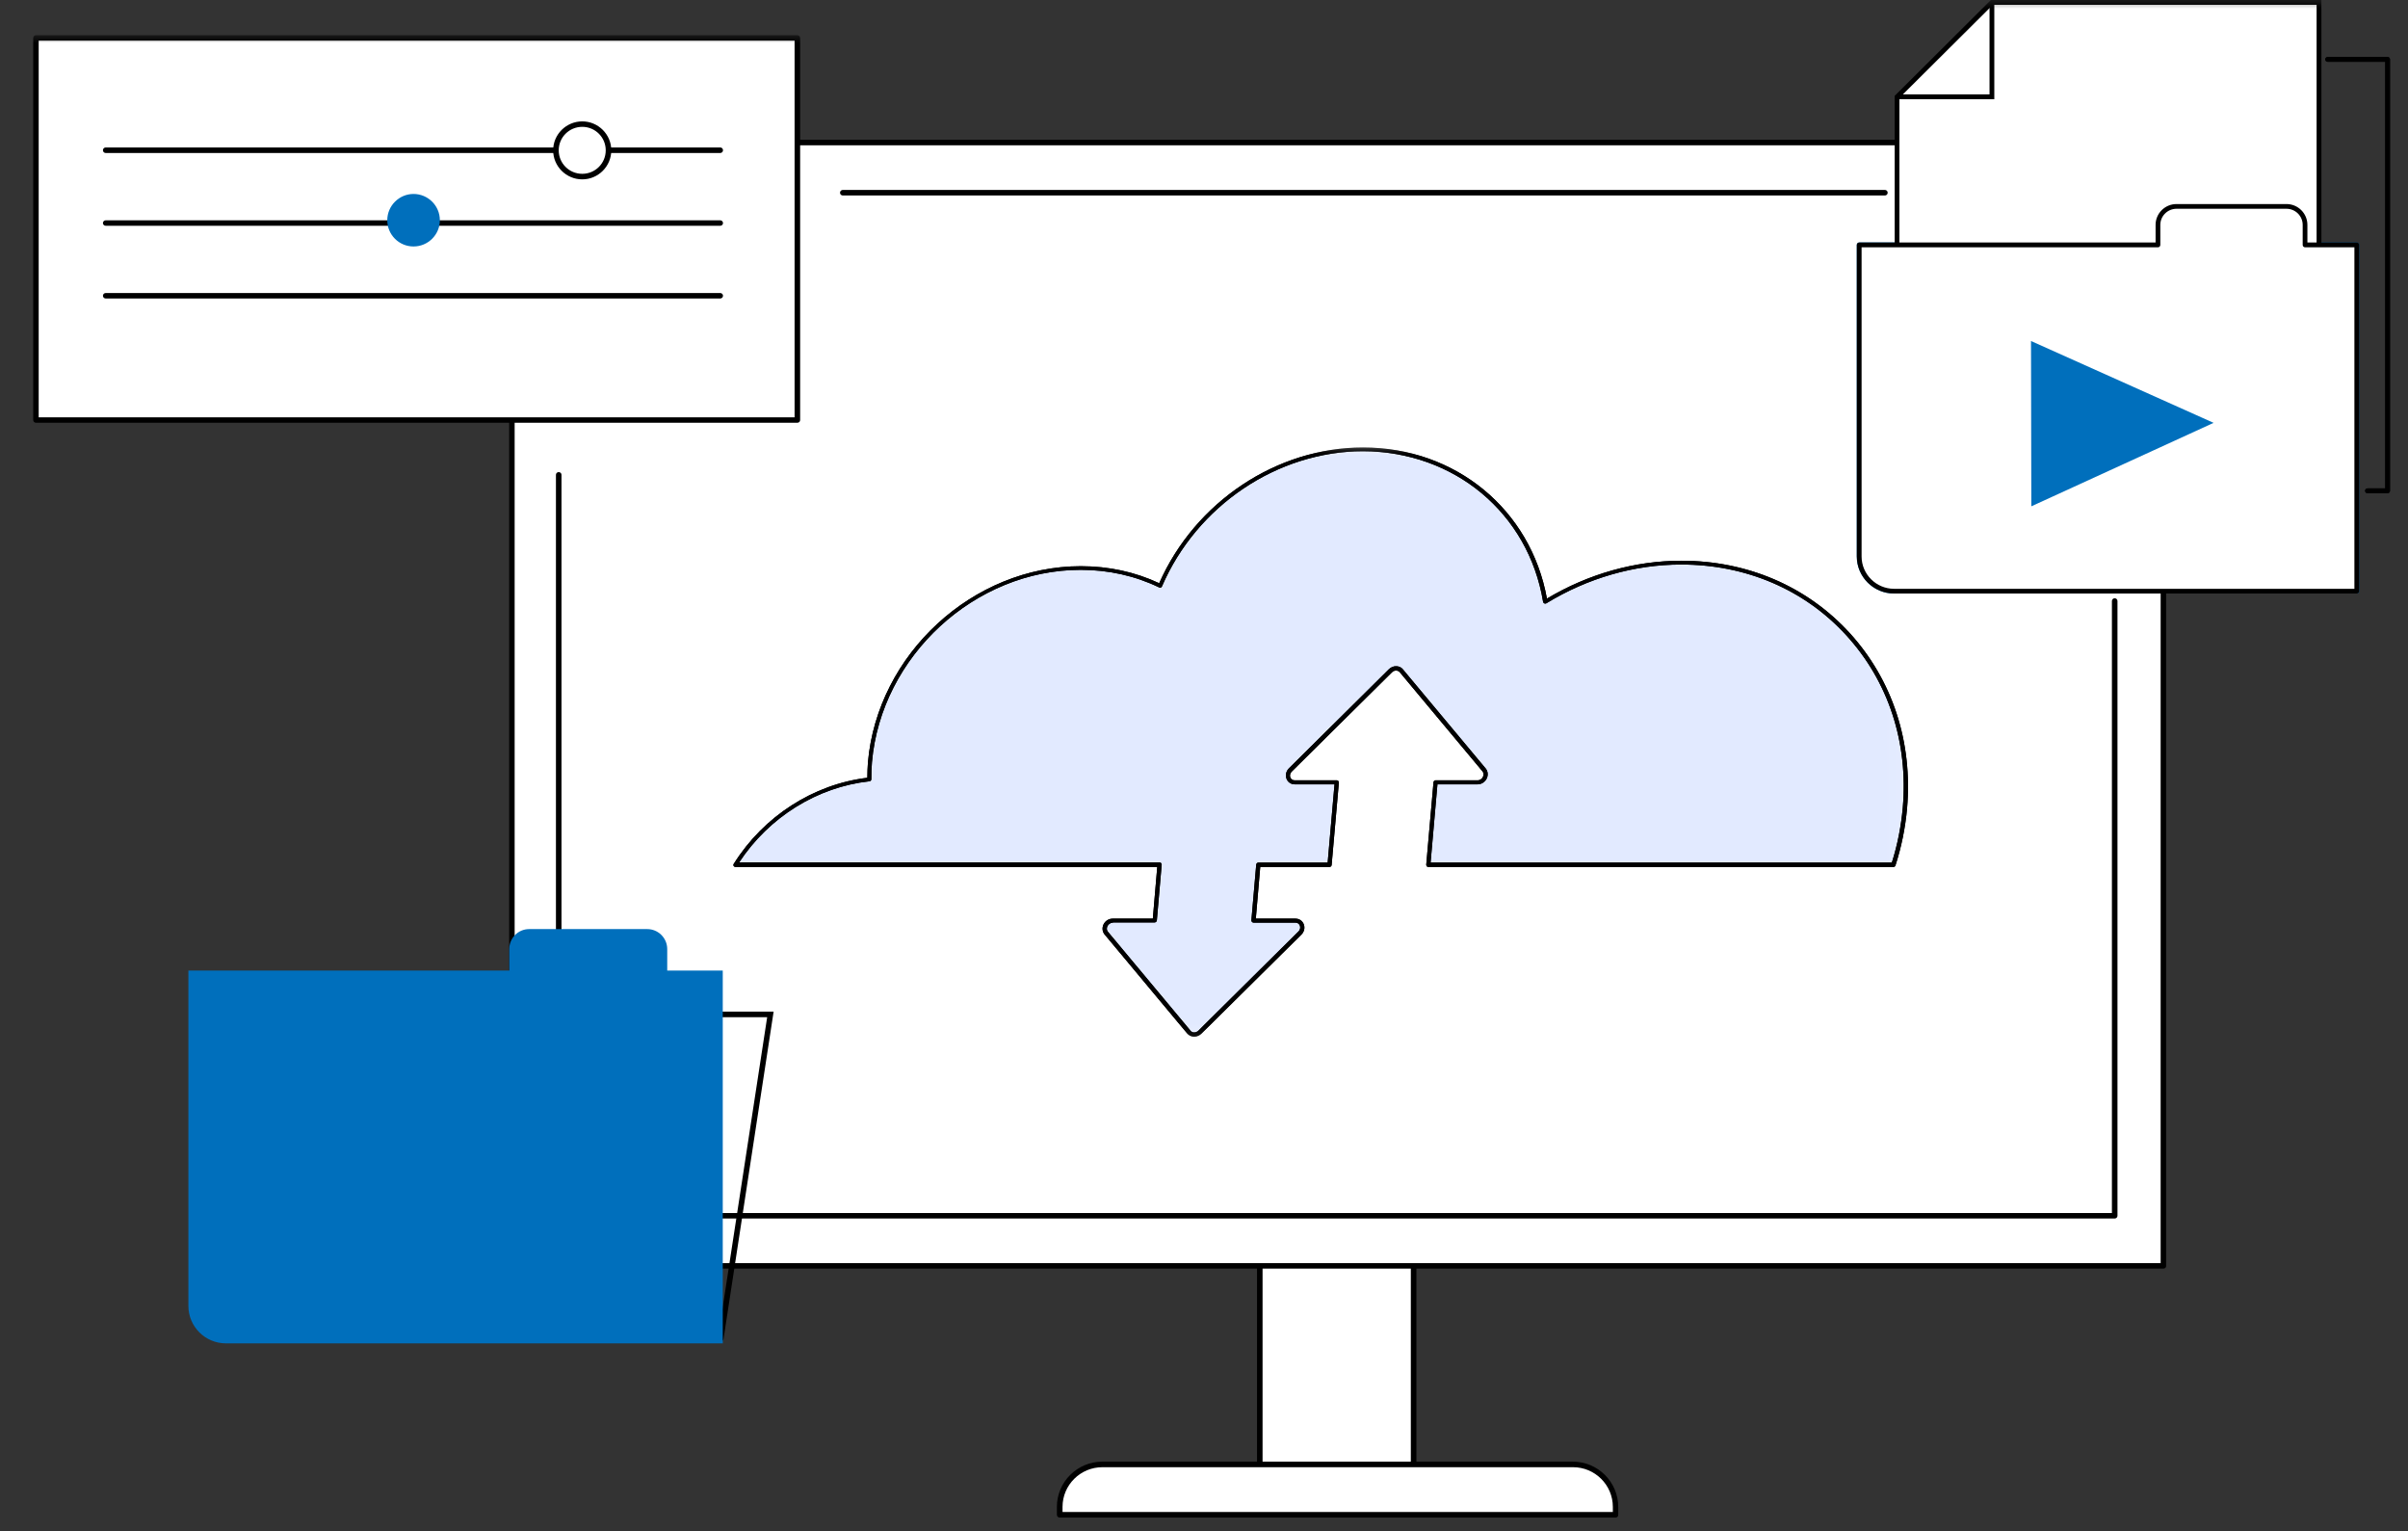 <svg width="140" height="89" viewBox="0 0 140 89" fill="none" xmlns="http://www.w3.org/2000/svg">
<rect x="0" y="0" width="140" height="89" fill="#333333" stroke="none"/>
<mask id="mask0_654_14568" style="mask-type:alpha" maskUnits="userSpaceOnUse" x="0" y="0" width="140" height="89">
<rect width="140" height="89" fill="#D9D9D9"/>
</mask>
<g mask="url(#mask0_654_14568)">
<path d="M73.244 72.117H82.187V87.367H73.244V72.117Z" fill="white"/>
<path d="M82.186 87.526H73.243C73.155 87.526 73.082 87.453 73.082 87.365V72.115C73.082 72.026 73.155 71.953 73.243 71.953H82.186C82.275 71.953 82.348 72.026 82.348 72.115V87.365C82.348 87.453 82.275 87.526 82.186 87.526ZM73.405 87.208H82.025V72.276H73.405V87.208Z" fill="black"/>
<path d="M91.458 85.117H64.093C62.723 85.117 61.619 86.221 61.619 87.586V88.044H93.937V87.586C93.932 86.221 92.822 85.117 91.458 85.117Z" fill="white"/>
<path d="M93.932 88.203H61.609C61.52 88.203 61.447 88.13 61.447 88.042V87.583C61.447 86.13 62.635 84.953 64.083 84.953H91.447C92.906 84.953 94.083 86.141 94.083 87.583V88.042C94.093 88.13 94.02 88.203 93.932 88.203ZM61.77 87.88H93.77V87.583C93.77 86.307 92.728 85.276 91.458 85.276H64.093C62.812 85.276 61.775 86.312 61.775 87.583V87.88H61.77Z" fill="black"/>
<path d="M29.76 8.289H125.781V73.576H29.76V8.289Z" fill="white"/>
<path d="M125.786 73.734H29.76C29.676 73.734 29.604 73.662 29.604 73.573V8.286C29.604 8.198 29.676 8.125 29.76 8.125H125.781C125.864 8.125 125.937 8.198 125.937 8.286V73.573C125.947 73.662 125.874 73.734 125.786 73.734ZM29.921 73.417H125.619V8.443H29.921V73.417Z" fill="black"/>
<path d="M109.588 11.362H48.999C48.911 11.362 48.838 11.289 48.838 11.2C48.838 11.112 48.911 11.039 48.999 11.039H109.588C109.676 11.039 109.749 11.112 109.749 11.2C109.749 11.289 109.676 11.362 109.588 11.362Z" fill="black"/>
<path d="M122.947 70.823H32.484C32.395 70.823 32.322 70.75 32.322 70.662V27.594C32.322 27.51 32.395 27.438 32.484 27.438C32.572 27.438 32.645 27.51 32.645 27.594V70.505H122.786V34.932C122.786 34.844 122.859 34.771 122.947 34.771C123.036 34.771 123.109 34.844 123.109 34.932V70.662C123.109 70.75 123.036 70.823 122.947 70.823Z" fill="black"/>
<mask id="mask1_654_14568" style="mask-type:luminance" maskUnits="userSpaceOnUse" x="1" y="2" width="47" height="24">
<path d="M1 2H47.667V25.146H1V2Z" fill="white"/>
</mask>
<g mask="url(#mask1_654_14568)">
<path d="M46.365 24.412H2.094V2.203H46.365V24.412Z" fill="white"/>
<path d="M46.359 24.573H2.093C2.005 24.573 1.932 24.5 1.932 24.417V2.208C1.932 2.12 2.005 2.047 2.093 2.047H46.359C46.447 2.047 46.52 2.12 46.52 2.208V24.417C46.52 24.5 46.447 24.573 46.359 24.573ZM2.249 24.255H46.197V2.365H2.249V24.255Z" fill="black"/>
</g>
<path d="M41.875 8.893H6.146C6.057 8.893 5.984 8.82 5.984 8.732C5.984 8.643 6.057 8.57 6.146 8.57H41.875C41.964 8.57 42.036 8.643 42.036 8.732C42.036 8.82 41.964 8.893 41.875 8.893Z" fill="black"/>
<path d="M41.875 13.122H6.146C6.057 13.122 5.984 13.05 5.984 12.966C5.984 12.878 6.057 12.805 6.146 12.805H41.875C41.964 12.805 42.036 12.878 42.036 12.966C42.036 13.05 41.964 13.122 41.875 13.122Z" fill="black"/>
<path d="M41.875 17.349H6.146C6.057 17.349 5.984 17.276 5.984 17.188C5.984 17.104 6.057 17.031 6.146 17.031H41.875C41.964 17.031 42.036 17.104 42.036 17.188C42.036 17.276 41.964 17.349 41.875 17.349Z" fill="black"/>
<path d="M32.322 8.737C32.322 9.581 33.01 10.263 33.853 10.263C34.697 10.263 35.38 9.581 35.38 8.737C35.38 7.893 34.697 7.211 33.853 7.211C33.01 7.211 32.322 7.893 32.322 8.737Z" fill="white"/>
<path d="M33.853 10.425C32.921 10.425 32.16 9.669 32.16 8.737C32.16 7.81 32.921 7.055 33.853 7.055C34.78 7.055 35.54 7.81 35.54 8.737C35.54 9.669 34.78 10.425 33.853 10.425ZM33.853 7.372C33.092 7.372 32.483 7.982 32.483 8.737C32.483 9.492 33.092 10.102 33.853 10.102C34.608 10.102 35.217 9.492 35.217 8.737C35.217 7.982 34.608 7.372 33.853 7.372Z" fill="black"/>
<path d="M22.516 12.8C22.516 13.643 23.198 14.325 24.042 14.325C24.885 14.325 25.573 13.643 25.573 12.8C25.573 11.956 24.885 11.273 24.042 11.273C23.208 11.273 22.516 11.956 22.516 12.8Z" fill="#006FBC"/>
<path d="M115.809 0.137L110.297 5.626V19.343H134.827V0.137H115.809Z" fill="white"/>
<path d="M115.948 5.766H110.297V5.487H115.67V0.137H115.948V5.766Z" fill="black"/>
<path d="M137.024 34.496H110.12C108.929 34.496 107.953 33.53 107.953 32.338V14.233C107.953 14.157 108.016 14.094 108.092 14.094H125.325V13.069C125.325 12.403 125.869 11.859 126.544 11.859H132.933C133.607 11.859 134.151 12.403 134.151 13.069V14.094H137.024C137.1 14.094 137.163 14.157 137.163 14.233V34.357C137.163 34.438 137.1 34.496 137.024 34.496ZM108.232 14.373V32.343C108.232 33.377 109.082 34.222 110.12 34.222H136.884V14.373H134.012C133.935 14.373 133.877 14.31 133.877 14.233V13.069C133.877 12.556 133.454 12.134 132.933 12.134H126.544C126.022 12.134 125.6 12.556 125.6 13.069V14.233C125.6 14.31 125.541 14.373 125.465 14.373H108.232Z" fill="#006FBC"/>
<path d="M138.813 28.665H137.644C137.563 28.665 137.505 28.602 137.505 28.526C137.505 28.449 137.568 28.386 137.644 28.386H138.678V3.591H135.329C135.252 3.591 135.189 3.528 135.189 3.452C135.189 3.375 135.252 3.312 135.329 3.312H138.813C138.894 3.312 138.953 3.375 138.953 3.452V28.526C138.953 28.602 138.894 28.665 138.813 28.665Z" fill="black"/>
<path d="M128.697 24.577L118.082 19.82L118.1 29.428L128.697 24.577Z" fill="#006FBC"/>
<path d="M115.809 0.137L110.297 5.626V19.343H134.827V0.137H115.809Z" fill="white"/>
<path d="M134.96 19.481H110.156V5.57L115.749 0H134.965V19.481H134.96ZM110.431 19.207H134.686V0.279H115.866L110.431 5.687V19.207Z" fill="black"/>
<path d="M134.013 14.231V13.067C134.013 12.473 133.532 11.992 132.934 11.992H126.545C125.947 11.992 125.466 12.473 125.466 13.067V14.231H108.094V32.336C108.094 33.451 109.002 34.355 110.121 34.355H137.025V14.231H134.013Z" fill="white"/>
<path d="M115.948 5.766H110.297V5.487H115.67V0.137H115.948V5.766Z" fill="black"/>
<path d="M137.024 34.496H110.12C108.929 34.496 107.953 33.53 107.953 32.338V14.233C107.953 14.157 108.016 14.094 108.092 14.094H125.325V13.069C125.325 12.403 125.869 11.859 126.544 11.859H132.933C133.607 11.859 134.151 12.403 134.151 13.069V14.094H137.024C137.1 14.094 137.163 14.157 137.163 14.233V34.357C137.163 34.438 137.1 34.496 137.024 34.496ZM108.232 14.373V32.343C108.232 33.377 109.082 34.222 110.12 34.222H136.884V14.373H134.012C133.935 14.373 133.877 14.31 133.877 14.233V13.069C133.877 12.556 133.454 12.134 132.933 12.134H126.544C126.022 12.134 125.6 12.556 125.6 13.069V14.233C125.6 14.31 125.541 14.373 125.465 14.373H108.232Z" fill="black"/>
<path d="M138.813 28.665H137.644C137.563 28.665 137.505 28.602 137.505 28.526C137.505 28.449 137.568 28.386 137.644 28.386H138.678V3.591H135.329C135.252 3.591 135.189 3.528 135.189 3.452C135.189 3.375 135.252 3.312 135.329 3.312H138.813C138.894 3.312 138.953 3.375 138.953 3.452V28.526C138.953 28.602 138.894 28.665 138.813 28.665Z" fill="black"/>
<path d="M128.697 24.577L118.082 19.82L118.1 29.428L128.697 24.577Z" fill="#006FBC"/>
<path d="M41.874 77.974C41.781 77.974 41.703 77.906 41.687 77.818L38.307 58.797H44.978L42.067 77.812C42.051 77.906 41.973 77.974 41.88 77.974H41.874ZM38.692 59.12L41.864 76.984L44.603 59.12H38.687H38.692Z" fill="black"/>
<path d="M38.792 56.411V55.161C38.792 54.521 38.271 54 37.63 54H30.766C30.125 54 29.609 54.521 29.609 55.161V56.411H10.953V75.901C10.953 77.104 11.932 78.078 13.13 78.078H42.021V56.411H38.786H38.792Z" fill="#006FBC"/>
<mask id="mask2_654_14568" style="mask-type:luminance" maskUnits="userSpaceOnUse" x="41" y="26" width="70" height="35">
<path d="M41.953 26H110.924V60.63H41.953V26Z" fill="white"/>
</mask>
<g mask="url(#mask2_654_14568)">
<path d="M110.751 46.971C110.655 48.105 110.426 49.202 110.084 50.264H83.042L83.464 45.471H85.909C86.283 45.471 86.52 45.025 86.287 44.747L81.477 38.989C81.325 38.8 81.031 38.8 80.842 38.989L75.028 44.747C74.754 45.025 74.907 45.471 75.285 45.471H77.726L77.307 50.264H73.166L72.884 53.509H75.321C75.699 53.509 75.856 53.955 75.574 54.233L69.768 59.987C69.579 60.176 69.285 60.176 69.132 59.987L64.327 54.233C64.094 53.955 64.331 53.509 64.709 53.509H67.146L67.427 50.264H42.758C44.451 47.566 47.33 45.656 50.543 45.306C50.543 44.976 50.551 44.642 50.579 44.305C51.126 38.072 56.615 33.017 62.835 33.017C64.516 33.017 66.072 33.387 67.452 34.051C69.442 29.439 74.099 26.121 79.242 26.121C84.722 26.121 88.997 29.885 89.841 34.98C92.19 33.544 94.912 32.708 97.759 32.708C105.624 32.704 111.443 39.093 110.751 46.971Z" fill="#E2EAFF"/>
</g>
<mask id="mask3_654_14568" style="mask-type:luminance" maskUnits="userSpaceOnUse" x="41" y="26" width="71" height="35">
<path d="M41.953 26H111.953V60.63H41.953V26Z" fill="white"/>
</mask>
<g mask="url(#mask3_654_14568)">
<path d="M69.43 60.252C69.418 60.252 69.414 60.252 69.401 60.252C69.253 60.244 69.12 60.179 69.023 60.067L64.222 54.313C64.09 54.156 64.065 53.939 64.154 53.738C64.254 53.525 64.463 53.392 64.697 53.392H67.025L67.282 50.388H42.757C42.713 50.388 42.677 50.368 42.653 50.328C42.633 50.291 42.633 50.239 42.661 50.207C44.394 47.444 47.289 45.583 50.426 45.205C50.426 44.891 50.442 44.597 50.462 44.304C51.013 38.019 56.566 32.908 62.839 32.908C64.456 32.908 65.984 33.238 67.395 33.897C69.486 29.168 74.231 26.008 79.245 26.008C84.626 26.008 88.996 29.611 89.938 34.79C92.346 33.354 95.048 32.59 97.763 32.59C101.587 32.59 105.053 34.078 107.53 36.78C110.023 39.507 111.213 43.134 110.876 46.99C110.775 48.108 110.55 49.222 110.2 50.308C110.184 50.356 110.14 50.388 110.083 50.388H83.041C83.009 50.388 82.977 50.372 82.953 50.352C82.933 50.324 82.921 50.291 82.921 50.255L83.343 45.466C83.347 45.406 83.403 45.353 83.463 45.353H85.908C86.065 45.353 86.178 45.249 86.222 45.144C86.27 45.032 86.262 44.911 86.19 44.831L81.38 39.069C81.328 39.012 81.264 38.976 81.179 38.976C81.087 38.968 80.994 39.008 80.922 39.081L75.108 44.839C74.983 44.964 74.983 45.1 75.023 45.193C75.067 45.297 75.156 45.353 75.276 45.353H77.721C77.753 45.353 77.786 45.37 77.81 45.394C77.83 45.422 77.842 45.454 77.842 45.486L77.42 50.279C77.416 50.34 77.359 50.388 77.299 50.388H73.27L73.013 53.392H75.317C75.53 53.392 75.715 53.512 75.795 53.705C75.884 53.914 75.831 54.16 75.658 54.325L69.848 60.079C69.731 60.191 69.582 60.252 69.43 60.252ZM64.701 53.629C64.536 53.629 64.431 53.738 64.383 53.838C64.331 53.951 64.343 54.071 64.415 54.156L69.221 59.91C69.269 59.97 69.341 60.002 69.418 60.002C69.51 60.007 69.607 59.97 69.679 59.898L75.486 54.144C75.61 54.023 75.61 53.882 75.57 53.79C75.526 53.685 75.433 53.625 75.317 53.625H72.88C72.844 53.625 72.811 53.605 72.791 53.585C72.767 53.557 72.755 53.525 72.755 53.492L73.037 50.247C73.045 50.187 73.101 50.135 73.161 50.135H77.19L77.588 45.587H75.276C75.063 45.587 74.878 45.466 74.802 45.273C74.717 45.06 74.77 44.823 74.939 44.654L80.753 38.892C80.878 38.775 81.031 38.711 81.195 38.723C81.344 38.727 81.477 38.791 81.565 38.904L86.375 44.662C86.507 44.823 86.531 45.04 86.443 45.237C86.343 45.45 86.133 45.587 85.908 45.587H83.572L83.174 50.135H109.991C110.321 49.097 110.53 48.024 110.626 46.95C110.956 43.158 109.79 39.599 107.341 36.925C104.916 34.271 101.51 32.812 97.751 32.812C95.028 32.812 92.314 33.592 89.901 35.067C89.869 35.087 89.825 35.087 89.789 35.072C89.749 35.055 89.724 35.023 89.716 34.983C88.864 29.828 84.553 26.229 79.233 26.229C74.275 26.229 69.582 29.386 67.556 34.082C67.544 34.118 67.516 34.139 67.487 34.151C67.455 34.163 67.423 34.163 67.395 34.143C65.984 33.463 64.448 33.121 62.827 33.121C56.679 33.121 51.234 38.136 50.695 44.3C50.667 44.614 50.659 44.939 50.659 45.289C50.659 45.349 50.615 45.406 50.546 45.41C47.519 45.739 44.704 47.493 42.975 50.123H67.415C67.451 50.123 67.483 50.143 67.504 50.163C67.528 50.191 67.54 50.223 67.54 50.255L67.258 53.5C67.25 53.561 67.194 53.613 67.134 53.613H64.701V53.629Z" fill="black"/>
</g>
<mask id="mask4_654_14568" style="mask-type:luminance" maskUnits="userSpaceOnUse" x="41" y="26" width="71" height="35">
<path d="M41.953 26H111.953V60.63H41.953V26Z" fill="white"/>
</mask>
<g mask="url(#mask4_654_14568)">
<path d="M69.43 60.252C69.418 60.252 69.414 60.252 69.401 60.252C69.253 60.244 69.12 60.179 69.023 60.067L64.222 54.313C64.09 54.156 64.065 53.939 64.154 53.738C64.254 53.525 64.463 53.392 64.697 53.392H67.025L67.282 50.388H42.757C42.713 50.388 42.677 50.368 42.653 50.328C42.633 50.291 42.633 50.239 42.661 50.207C44.394 47.444 47.289 45.583 50.426 45.205C50.426 44.891 50.442 44.597 50.462 44.304C51.013 38.019 56.566 32.908 62.839 32.908C64.456 32.908 65.984 33.238 67.395 33.897C69.486 29.168 74.231 26.008 79.245 26.008C84.626 26.008 88.996 29.611 89.938 34.79C92.346 33.354 95.048 32.59 97.763 32.59C101.587 32.59 105.053 34.078 107.53 36.78C110.023 39.507 111.213 43.134 110.876 46.99C110.775 48.108 110.55 49.222 110.2 50.308C110.184 50.356 110.14 50.388 110.083 50.388H83.041C83.009 50.388 82.977 50.372 82.953 50.352C82.933 50.324 82.921 50.291 82.921 50.255L83.343 45.466C83.347 45.406 83.403 45.353 83.463 45.353H85.908C86.065 45.353 86.178 45.249 86.222 45.144C86.27 45.032 86.262 44.911 86.19 44.831L81.38 39.069C81.328 39.012 81.264 38.976 81.179 38.976C81.087 38.968 80.994 39.008 80.922 39.081L75.108 44.839C74.983 44.964 74.983 45.1 75.023 45.193C75.067 45.297 75.156 45.353 75.276 45.353H77.721C77.753 45.353 77.786 45.37 77.81 45.394C77.83 45.422 77.842 45.454 77.842 45.486L77.42 50.279C77.416 50.34 77.359 50.388 77.299 50.388H73.27L73.013 53.392H75.317C75.53 53.392 75.715 53.512 75.795 53.705C75.884 53.914 75.831 54.16 75.658 54.325L69.848 60.079C69.731 60.191 69.582 60.252 69.43 60.252ZM64.701 53.629C64.536 53.629 64.431 53.738 64.383 53.838C64.331 53.951 64.343 54.071 64.415 54.156L69.221 59.91C69.269 59.97 69.341 60.002 69.418 60.002C69.51 60.007 69.607 59.97 69.679 59.898L75.486 54.144C75.61 54.023 75.61 53.882 75.57 53.79C75.526 53.685 75.433 53.625 75.317 53.625H72.88C72.844 53.625 72.811 53.605 72.791 53.585C72.767 53.557 72.755 53.525 72.755 53.492L73.037 50.247C73.045 50.187 73.101 50.135 73.161 50.135H77.19L77.588 45.587H75.276C75.063 45.587 74.878 45.466 74.802 45.273C74.717 45.06 74.77 44.823 74.939 44.654L80.753 38.892C80.878 38.775 81.031 38.711 81.195 38.723C81.344 38.727 81.477 38.791 81.565 38.904L86.375 44.662C86.507 44.823 86.531 45.04 86.443 45.237C86.343 45.45 86.133 45.587 85.908 45.587H83.572L83.174 50.135H109.991C110.321 49.097 110.53 48.024 110.626 46.95C110.956 43.158 109.79 39.599 107.341 36.925C104.916 34.271 101.51 32.812 97.751 32.812C95.028 32.812 92.314 33.592 89.901 35.067C89.869 35.087 89.825 35.087 89.789 35.072C89.749 35.055 89.724 35.023 89.716 34.983C88.864 29.828 84.553 26.229 79.233 26.229C74.275 26.229 69.582 29.386 67.556 34.082C67.544 34.118 67.516 34.139 67.487 34.151C67.455 34.163 67.423 34.163 67.395 34.143C65.984 33.463 64.448 33.121 62.827 33.121C56.679 33.121 51.234 38.136 50.695 44.3C50.667 44.614 50.659 44.939 50.659 45.289C50.659 45.349 50.615 45.406 50.546 45.41C47.519 45.739 44.704 47.493 42.975 50.123H67.415C67.451 50.123 67.483 50.143 67.504 50.163C67.528 50.191 67.54 50.223 67.54 50.255L67.258 53.5C67.25 53.561 67.194 53.613 67.134 53.613H64.701V53.629Z" fill="black"/>
</g>
</g>
</svg>
